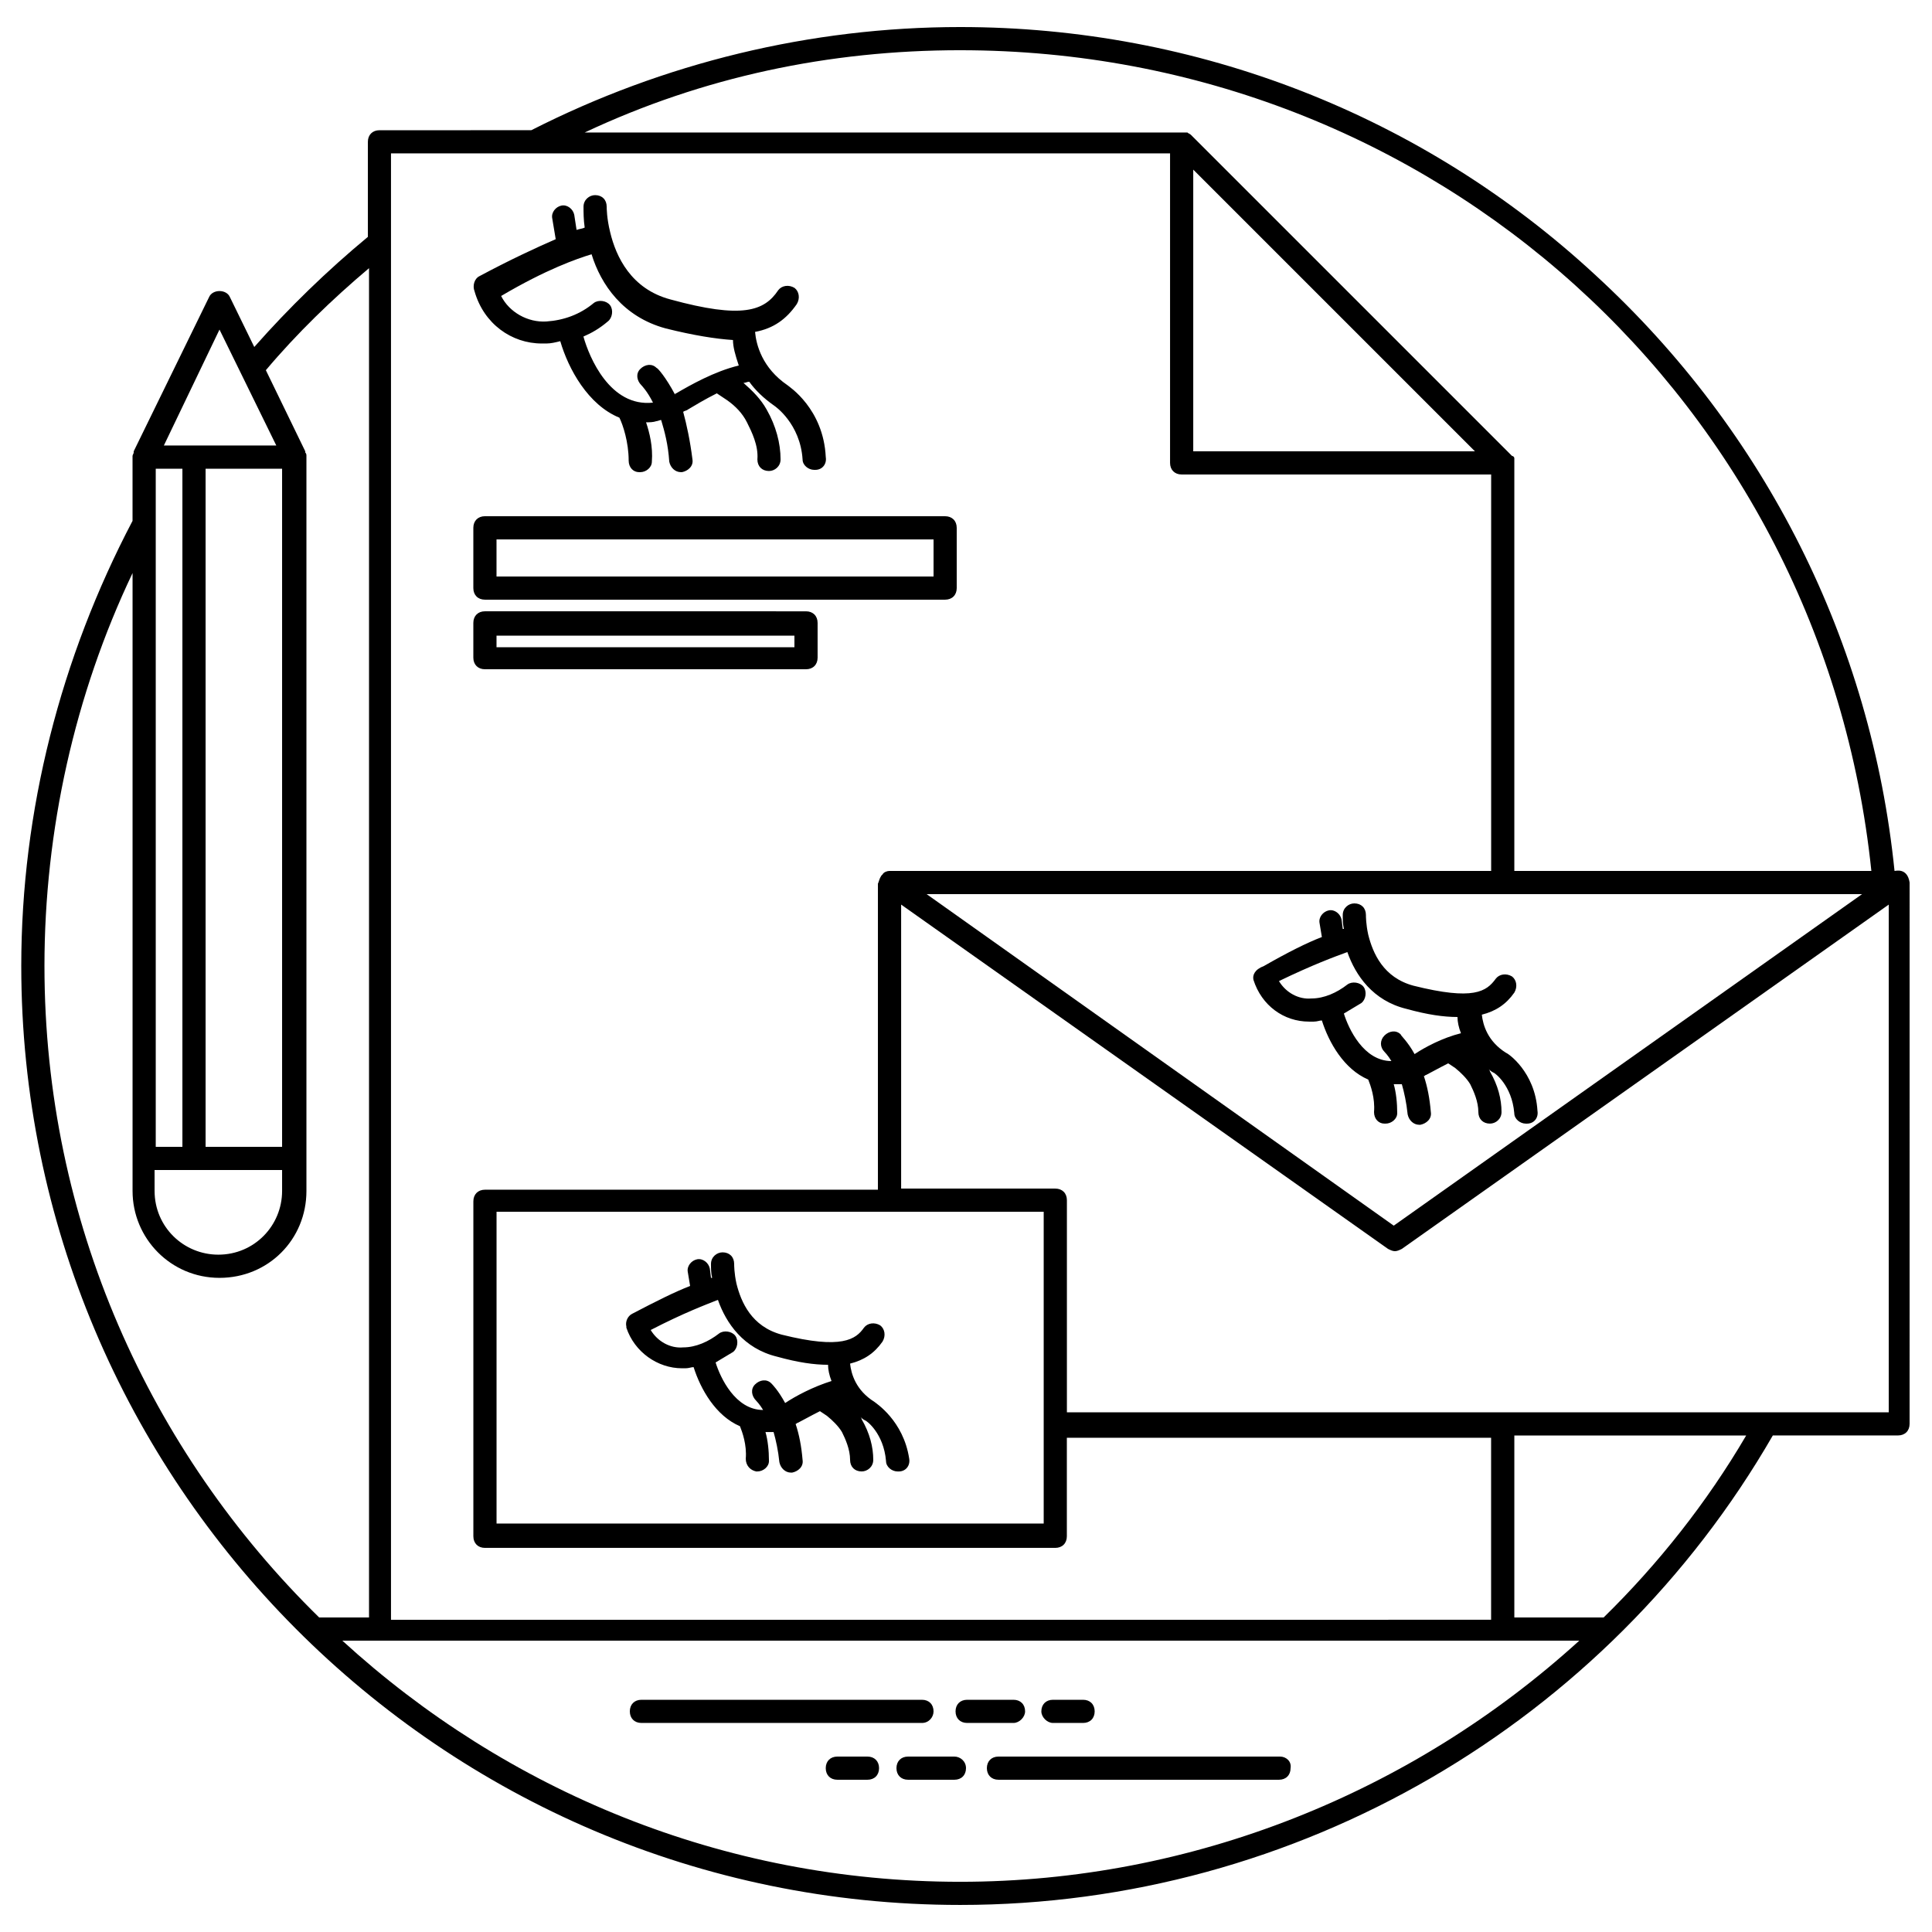 <?xml version="1.0" encoding="UTF-8"?>
<!-- Uploaded to: SVG Repo, www.svgrepo.com, Generator: SVG Repo Mixer Tools -->
<svg fill="#000000" width="800px" height="800px" version="1.1" viewBox="144 144 512 512" xmlns="http://www.w3.org/2000/svg">
 <g>
  <path d="m391.4 597.53c0-1.844-1.23-3.07-3.07-3.07h-74.348c-1.844 0-3.07 1.23-3.07 3.07 0 1.844 1.23 3.07 3.07 3.07h74.344c1.844 0.004 3.074-1.531 3.074-3.07z"/>
  <path d="m415.66 597.53c0-1.844-1.23-3.07-3.07-3.07h-12.289c-1.844 0-3.07 1.23-3.07 3.07 0 1.844 1.23 3.07 3.07 3.07h12.289c1.535 0.004 3.07-1.531 3.07-3.07z"/>
  <path d="m423.04 600.6h7.988c1.844 0 3.07-1.23 3.07-3.07 0-1.844-1.23-3.07-3.07-3.07h-7.988c-1.844 0-3.07 1.23-3.07 3.07-0.004 1.535 1.535 3.07 3.07 3.07z"/>
  <path d="m483.25 609.51h-74.648c-1.844 0-3.07 1.23-3.07 3.07 0 1.844 1.23 3.07 3.07 3.07h74.344c1.844 0 3.07-1.23 3.07-3.07 0.305-1.84-1.23-3.07-2.766-3.07z"/>
  <path d="m396.93 609.51h-12.289c-1.844 0-3.07 1.23-3.07 3.07 0 1.844 1.23 3.07 3.07 3.07h12.289c1.844 0 3.07-1.23 3.07-3.07 0.004-1.84-1.535-3.07-3.07-3.07z"/>
  <path d="m373.89 609.51h-7.988c-1.844 0-3.07 1.23-3.07 3.07 0 1.844 1.23 3.07 3.07 3.07h7.988c1.844 0 3.07-1.23 3.07-3.07s-1.227-3.07-3.07-3.07z"/>
  <path d="m287.56 235.03h1.23c1.23 0 2.457-0.309 3.688-0.613 2.152 7.371 7.371 16.895 15.668 20.273 0.922 1.844 2.457 6.453 2.457 11.367 0 1.844 1.23 3.07 2.766 3.07h0.309c1.535 0 3.07-1.23 3.07-2.766 0.309-3.992-0.613-7.68-1.535-10.445 0.922 0 1.844 0 2.766-0.309 0.309 0 0.922-0.309 1.23-0.309 0.922 3.07 1.844 6.453 2.152 11.059 0.309 1.535 1.535 2.766 3.07 2.766h0.309c1.535-0.309 3.07-1.535 2.766-3.379-0.613-4.914-1.535-9.215-2.457-12.594 0.309-0.309 0.922-0.309 1.23-0.613 1.535-0.922 4.609-2.766 7.68-4.301l2.766 1.844c2.152 1.535 3.992 3.379 5.223 5.836s3.07 6.144 2.766 9.832c0 1.844 1.23 3.07 3.07 3.07 1.535 0 3.07-1.23 3.07-3.07 0-4.301-1.23-8.91-3.688-13.211-1.535-2.766-3.688-4.914-6.144-7.066 0.613 0 0.922-0.309 1.535-0.309 1.535 2.152 3.688 4.301 6.758 6.453 0 0 6.758 4.609 7.371 14.133 0 1.535 1.535 2.766 3.07 2.766h0.309c1.844 0 3.07-1.535 2.766-3.379-0.613-12.902-9.832-18.738-10.137-19.047-6.758-4.609-8.293-10.754-8.602-14.133 4.914-0.922 8.293-3.379 11.059-7.371 0.922-1.535 0.613-3.379-0.613-4.301-1.535-0.922-3.379-0.613-4.301 0.613-3.688 5.531-9.523 7.68-28.57 2.457-10.445-2.766-14.438-11.367-15.973-17.816-0.922-3.688-0.922-6.453-0.922-6.758 0-1.844-1.23-3.07-3.07-3.07-1.535 0-3.07 1.23-3.07 3.07 0 1.535 0 3.379 0.309 5.531-0.613 0.309-1.23 0.309-2.152 0.613l-0.613-3.992c-0.309-1.535-1.844-2.766-3.379-2.457-1.535 0.309-2.766 1.844-2.457 3.379l0.922 5.531c-4.914 2.152-11.672 5.223-20.273 9.832-1.23 0.613-1.844 2.457-1.23 3.992 2.445 8.598 9.816 13.82 17.805 13.82zm13.211-23.652c2.457 7.988 8.293 16.59 19.66 19.66 7.371 1.844 13.211 2.766 17.816 3.07 0 1.844 0.613 3.992 1.535 6.758-6.453 1.535-12.902 5.223-16.59 7.371 0 0-0.309 0-0.309 0.309-2.457-4.609-4.609-7.066-4.914-7.066-1.23-1.23-3.07-0.922-4.301 0.309-1.23 1.23-0.922 3.07 0.309 4.301 0 0 1.535 1.535 3.07 4.609-11.367 1.23-16.895-11.98-18.434-17.512 2.152-0.922 4.301-2.152 6.453-3.992 1.23-0.922 1.535-3.07 0.613-4.301s-3.07-1.535-4.301-0.613c-3.688 3.07-7.988 4.609-12.594 4.914-4.914 0.309-9.832-2.457-11.98-6.758 11.984-7.066 19.969-9.832 23.965-11.059z"/>
  <path d="m272.51 302.92h121.96c1.844 0 3.07-1.23 3.07-3.07v-15.973c0-1.844-1.23-3.07-3.07-3.07l-121.96-0.004c-1.844 0-3.07 1.23-3.07 3.07v15.973c-0.004 1.848 1.227 3.074 3.07 3.074zm3.07-15.973h115.82v9.832l-115.82-0.004z"/>
  <path d="m272.51 321.36h85.094c1.844 0 3.07-1.23 3.07-3.07v-9.215c0-1.844-1.23-3.07-3.07-3.07l-85.094-0.004c-1.844 0-3.07 1.23-3.07 3.07v9.215c-0.004 1.844 1.227 3.074 3.07 3.074zm3.07-8.91h78.949v3.07l-78.949 0.004z"/>
  <path d="m646.07 374.81c-6.144-60.52-34.098-116.43-79.258-157.9-45.773-42.395-105.68-65.742-168.35-65.742-39.629 0-78.645 9.523-113.66 27.34l-40.242 0.004c-1.844 0-3.07 1.23-3.07 3.07v25.191c-10.754 8.91-20.891 18.738-30.105 29.184l-6.453-13.211c-0.922-2.152-4.609-2.152-5.531 0l-19.969 40.859v0.309c0 0.309-0.309 0.613-0.309 0.922v17.203c-19.043 36.246-29.488 76.797-29.488 117.96 0 136.4 110.9 248.83 248.83 248.83 89.395 0 171.42-48.23 215.35-124.42h33.176c1.844 0 3.07-1.23 3.07-3.07l0.004-143.46c-0.613-3.992-3.684-3.07-3.992-3.07zm-225.48 172.95h-145v-82.637h145v82.637zm216.88-166.81-124.11 87.859-123.8-87.859zm-239-223.64c125.34 0 228.56 93.391 241.46 217.5h-94.617v-108.14-0.309-0.613-0.309c0-0.309-0.309-0.613-0.613-0.613l-85.094-85.094c-0.309-0.309-0.613-0.309-0.922-0.613h-0.309-0.613-0.309-158.52c31.336-14.746 64.82-21.812 99.531-21.812zm136.4 106.29h-74.648v-74.648zm-80.793-78.949v82.023c0 1.844 1.23 3.07 3.07 3.07h82.023v105.06h-159.44c-0.613 0-1.535 0.309-1.844 0.922l-0.309 0.309c-0.613 0.922-0.613 1.535-0.922 2.152v81.102l-104.14-0.004c-1.844 0-3.07 1.23-3.07 3.07v88.781c0 1.844 1.23 3.07 3.07 3.07h151.14c1.844 0 3.07-1.23 3.07-3.07v-26.113h112.43v48.23l-291.54 0.004v-388.61zm-251.91 46.691 15.055 30.719h-29.797zm16.59 216.58h-20.273v-179.71h20.273zm-33.484-179.71h7.066v179.71h-7.066zm0 185.86h33.484v5.531c0 9.215-7.371 16.895-16.895 16.895-9.215 0-16.895-7.371-16.895-16.895l-0.004-5.531zm-29.492-54.066c0-35.941 7.988-71.887 23.348-104.14v163.74c0 12.594 10.137 23.039 23.039 23.039s23.039-10.137 23.039-23.039v-194.46-0.309c0-0.309 0-0.613-0.309-0.922v-0.309l-10.445-21.504c8.293-9.832 17.512-18.738 27.34-27.035v357.58h-13.211c-44.844-43.93-72.801-105.06-72.801-172.64zm78.949 178.79h327.79c-44.238 40.242-102.61 63.898-164.05 63.898-62.977 0-120.42-24.27-163.74-63.898zm334.24-6.144h-23.656v-48.23h61.441c-10.445 17.82-23.348 34.102-37.785 48.23zm-142.23-54.375v-56.219c0-1.844-1.23-3.07-3.07-3.07h-40.859v-75.262l129.02 91.238c0.613 0.309 1.23 0.613 1.844 0.613 0.613 0 1.23-0.309 1.844-0.613l129.02-91.238v134.55z"/>
  <path d="m375.73 515.51c-4.914-3.07-6.144-7.371-6.453-10.137 3.688-0.922 6.453-2.766 8.602-5.836 0.922-1.535 0.613-3.379-0.613-4.301-1.535-0.922-3.379-0.613-4.301 0.613-2.152 3.07-5.836 5.836-21.812 1.844-7.988-2.152-10.754-8.602-11.98-13.516-0.613-2.766-0.613-4.914-0.613-5.223 0-1.844-1.23-3.07-3.07-3.07-1.535 0-3.07 1.23-3.07 3.07 0 1.23 0 2.457 0.309 3.688h-0.309l-0.309-2.457c-0.309-1.535-1.844-2.766-3.379-2.457-1.535 0.309-2.766 1.844-2.457 3.379l0.613 3.688c-3.992 1.535-8.91 3.992-15.359 7.371-1.23 0.613-1.844 2.152-1.535 3.379v0.309c2.152 6.453 8.293 10.754 14.746 10.754h0.922c0.922 0 1.535-0.309 2.152-0.309 1.844 5.836 5.836 12.902 12.289 15.668 0.613 1.535 1.844 4.914 1.535 8.602 0 1.844 1.23 3.07 2.766 3.379h0.309c1.535 0 3.07-1.23 3.07-2.766 0-2.766-0.309-5.531-0.922-7.68h1.535 0.613c0.613 2.152 1.23 4.914 1.535 7.988 0.309 1.535 1.535 2.766 3.07 2.766h0.309c1.535-0.309 3.07-1.535 2.766-3.379-0.309-3.688-0.922-6.758-1.844-9.523 0.309 0 0.309-0.309 0.613-0.309 1.23-0.613 3.379-1.844 5.836-3.07l1.844 1.23c1.535 1.23 3.07 2.766 3.992 4.301 0.922 1.844 2.152 4.609 2.152 7.371 0 1.844 1.23 3.07 3.07 3.07 1.535 0 3.07-1.23 3.07-3.07 0-3.379-0.922-7.066-3.07-10.754 0-0.309-0.309-0.613-0.309-0.613 0.309 0.309 0.613 0.613 1.23 0.922 0.309 0 4.914 3.379 5.531 10.754 0 1.535 1.535 2.766 3.07 2.766h0.309c1.844 0 3.07-1.535 2.766-3.379-1.539-10.148-8.914-14.758-9.219-15.062zm-23.656 0.305c-1.844-3.379-3.379-4.914-3.688-5.223-1.23-1.23-3.07-0.922-4.301 0.309-1.23 1.23-0.922 3.07 0.309 4.301 0 0 0.922 0.922 1.844 2.457-7.371 0-11.367-8.602-12.594-12.594 1.535-0.922 3.07-1.844 4.609-2.766 1.23-0.922 1.535-3.07 0.613-4.301-0.922-1.23-3.07-1.535-4.301-0.613-2.766 2.152-6.144 3.688-9.523 3.688-3.379 0.309-6.758-1.535-8.602-4.609 8.91-4.609 14.746-6.758 17.816-7.988 2.152 6.144 6.758 12.902 15.668 15.055 5.531 1.535 9.832 2.152 13.516 2.152 0 1.23 0.309 2.766 0.922 4.301-4.914 1.531-9.523 3.988-12.289 5.832z"/>
  <path d="m476.18 403.68v0c2.152 6.758 7.988 11.059 14.746 11.059h1.23c0.922 0 1.535-0.309 2.152-0.309 1.844 5.836 5.836 12.902 12.289 15.668 0.613 1.535 1.844 4.914 1.535 8.602 0 1.844 1.23 3.07 2.766 3.07h0.309c1.535 0 3.07-1.23 3.07-2.766 0-2.766-0.309-5.531-0.922-7.68h1.535 0.613c0.613 2.152 1.23 4.914 1.535 7.988 0.309 1.535 1.535 2.766 3.07 2.766h0.309c1.535-0.309 3.07-1.535 2.766-3.379-0.309-3.688-0.922-6.758-1.844-9.523 0.309 0 0.309-0.309 0.613-0.309 1.23-0.613 3.379-1.844 5.836-3.07l1.844 1.23c1.535 1.23 3.07 2.766 3.992 4.301 0.922 1.844 2.152 4.609 2.152 7.371 0 1.844 1.23 3.07 3.07 3.07 1.535 0 3.07-1.23 3.07-3.07 0-3.379-0.922-7.066-3.07-10.754 0-0.309-0.309-0.613-0.309-0.613 0.309 0.309 0.613 0.613 1.23 0.922 0.309 0 4.914 3.379 5.531 10.754 0 1.535 1.535 2.766 3.07 2.766h0.309c1.844 0 3.07-1.535 2.766-3.379-0.613-10.445-7.988-15.359-8.293-15.359-4.914-3.07-6.144-7.371-6.453-10.137 3.688-0.922 6.453-2.766 8.602-5.836 0.922-1.535 0.613-3.379-0.613-4.301-1.535-0.922-3.379-0.613-4.301 0.613-2.457 3.379-5.836 5.836-21.812 1.844-7.988-2.152-10.754-8.602-11.98-13.516-0.613-2.766-0.613-4.914-0.613-5.223 0-1.844-1.23-3.07-3.07-3.07-1.535 0-3.07 1.23-3.07 3.07 0 1.23 0 2.457 0.309 3.688h-0.309l-0.309-2.457c-0.309-1.535-1.844-2.766-3.379-2.457-1.535 0.309-2.766 1.844-2.457 3.379l0.613 3.688c-3.992 1.535-8.91 3.992-15.359 7.68-2.461 0.918-3.074 2.453-2.769 3.68zm24.883-7.371c2.152 6.144 6.758 12.902 15.668 15.055 5.531 1.535 9.832 2.152 13.516 2.152 0 1.23 0.309 2.766 0.922 4.301-4.914 1.23-9.523 3.688-12.289 5.531-1.844-3.379-3.688-4.914-3.688-5.223-1.23-1.23-3.07-0.922-4.301 0.309s-1.23 3.07 0 4.301c0 0 0.922 0.922 1.844 2.457-7.371 0-11.367-8.602-12.594-12.594 1.535-0.922 3.07-1.844 4.609-2.766 1.23-0.922 1.535-3.07 0.613-4.301-0.922-1.23-3.07-1.535-4.301-0.613-2.766 2.152-6.144 3.688-9.523 3.688-3.379 0.309-6.758-1.535-8.602-4.609 8.91-4.309 14.746-6.461 18.125-7.688z"/>
 </g>
</svg>